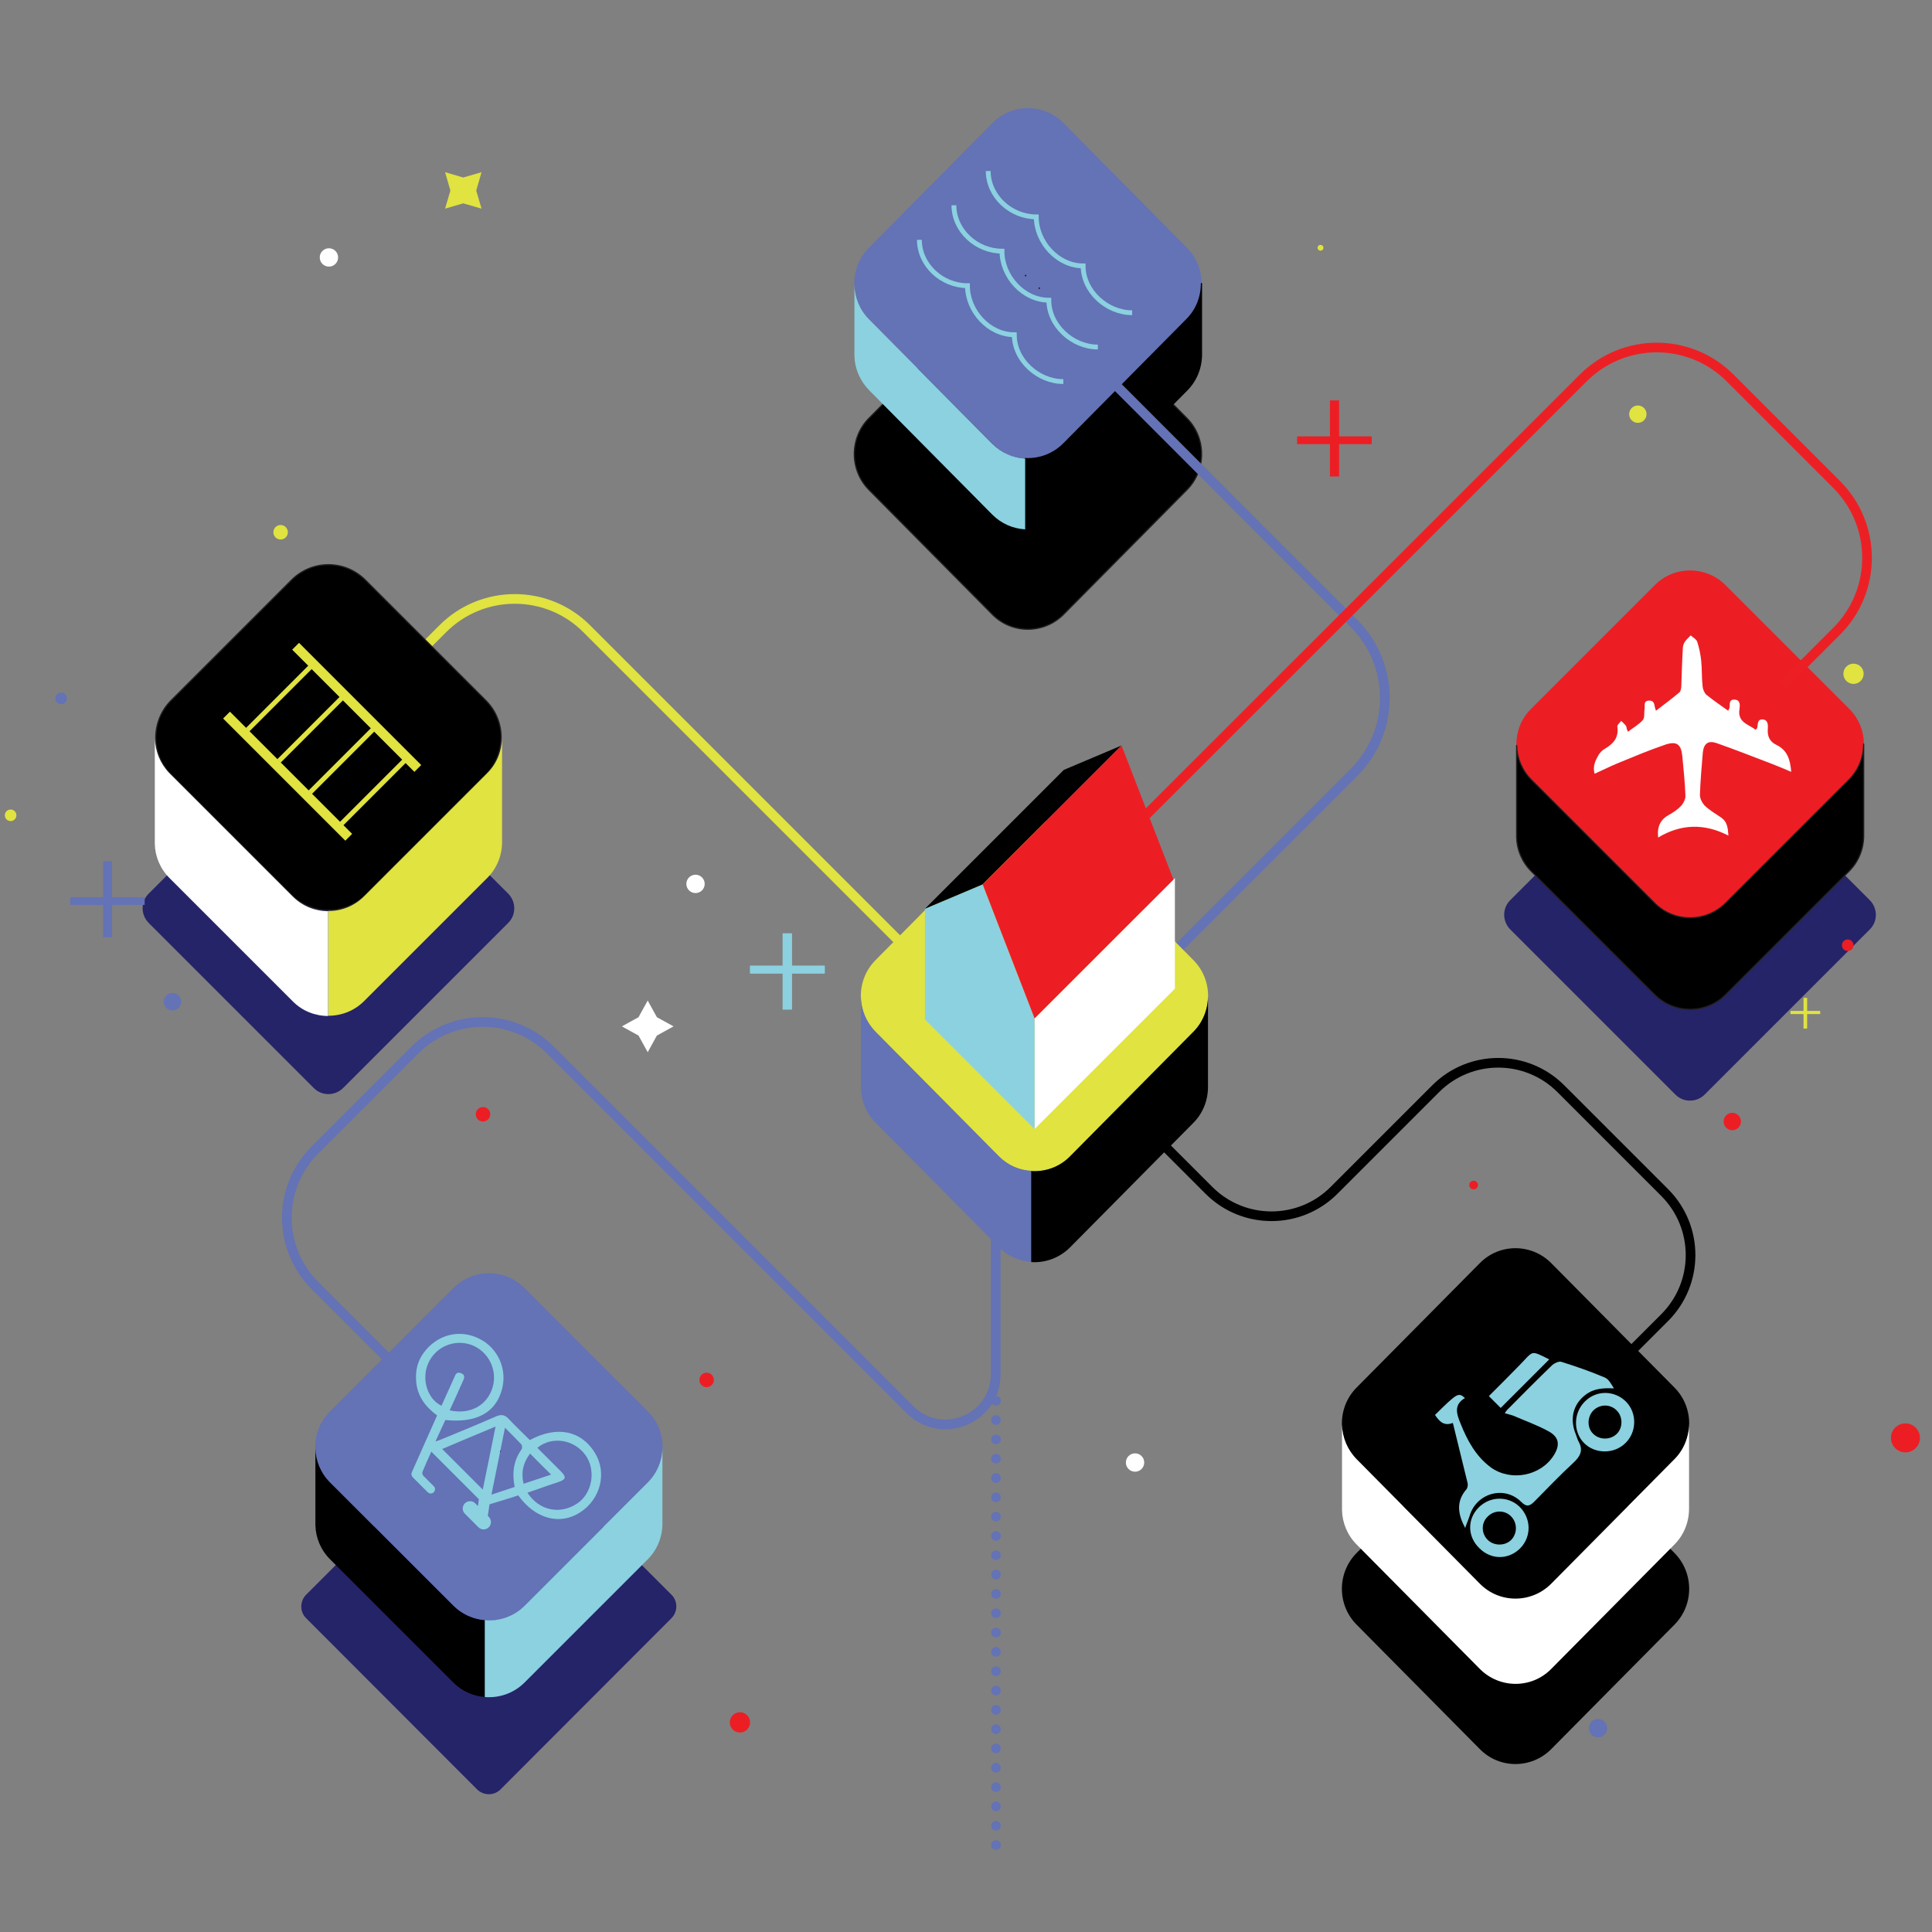 <?xml version="1.0" encoding="utf-8"?>
<!-- Generator: Adobe Illustrator 25.4.1, SVG Export Plug-In . SVG Version: 6.00 Build 0)  -->
<svg version="1.1" id="Layer_1" xmlns="http://www.w3.org/2000/svg" xmlns:xlink="http://www.w3.org/1999/xlink" x="0px" y="0px"
	 viewBox="0 0 800 800" style="enable-background:new 0 0 800 800;" xml:space="preserve">
<rect x="0" y="0" width="800" height="800" fill="#808080" stroke="none"/>
<style type="text/css">
	.st0{fill:none;stroke:#000000;stroke-width:4;stroke-miterlimit:10;}
	.st1{fill:none;stroke:#6472B6;stroke-width:4;stroke-miterlimit:10;}
	
		.st2{fill:none;stroke:#6472B6;stroke-width:4;stroke-linecap:round;stroke-linejoin:round;stroke-miterlimit:10;stroke-dasharray:0,8;}
	.st3{fill:none;stroke:#E0E340;stroke-width:4;stroke-miterlimit:10;}
	.st4{stroke:#231F20;stroke-width:0.5;stroke-linecap:round;stroke-linejoin:round;stroke-miterlimit:10;}
	.st5{fill:#6472B6;}
	.st6{stroke:#000000;stroke-width:0.5;stroke-linecap:round;stroke-linejoin:round;stroke-miterlimit:10;}
	.st7{fill:#8BD1E0;}
	.st8{fill:#FFFFFF;stroke:#231F20;stroke-width:0.5;stroke-linecap:round;stroke-linejoin:round;}
	.st9{fill:#252469;}
	.st10{fill:#E0E340;}
	.st11{fill:#FFFFFF;}
	.st12{fill:#EC1E24;}
	.st13{fill:none;stroke:#EC2024;stroke-width:4;stroke-miterlimit:10;}
	.st14{fill:none;stroke:#E0E340;stroke-width:2;stroke-miterlimit:10;}
	.st15{fill:none;stroke:#8BD1E0;stroke-width:2;stroke-miterlimit:10;}
</style>
<path class="st0" d="M473.5,465.8l27.1,27.1c14.3,14.3,37.5,14.3,51.8,0l42.1-42.1c14.3-14.3,37.5-14.3,51.8,0l43,43
	c14.3,14.3,14.3,37.5,0,51.8l-17.4,17.4"/>
<path class="st1" d="M169.1,571l-38.7-38.7c-15.5-15.5-15.5-40.6,0-56.1l41.4-41.4c15.5-15.5,40.6-15.5,56.1,0l148.9,148.9
	c13.1,13.1,35.5,3.8,35.5-14.7v-90.2"/>
<line class="st2" x1="412.4" y1="764" x2="412.4" y2="573"/>
<path class="st3" d="M375.5,392.9L242.9,260.3c-16.4-16.4-43.1-16.4-59.5,0l-23.3,23.3"/>
<path class="st1" d="M512.4,209.9l48.2,48.2c17.1,17.1,17.1,44.7,0,61.8L455.2,425.3"/>
<g>
	<g>
		<g>
			<path class="st4" d="M440.4,121.6l51,51.5c8.2,8.2,8.2,21.6,0,29.8l-51,51.5c-8.2,8.2-21.4,8.2-29.5,0l-51-51.5
				c-8.2-8.2-8.2-21.6,0-29.8l51-51.5C419,113.4,432.2,113.4,440.4,121.6z"/>
			<path class="st5" d="M440.4,51l51,51.5c8.2,8.2,8.2,21.6,0,29.8l-51,51.5c-8.2,8.2-21.4,8.2-29.5,0l-51-51.5
				c-8.2-8.2-8.2-21.6,0-29.8l51-51.5C419,42.7,432.2,42.7,440.4,51z"/>
			<path class="st6" d="M440.4,183.8l51-51.5c4.1-4.1,6.1-9.5,6.1-14.9v29.3c0,5.4-2,10.8-6.1,14.9l-51,51.5
				c-4.4,4.4-10.2,6.4-15.9,6.1v-29.3C430.2,190.2,436,188.2,440.4,183.8z"/>
			<path class="st7" d="M359.9,132.3l51,51.5c3.8,3.8,8.7,5.8,13.6,6.1v29.3c-5-0.3-9.8-2.3-13.6-6.1l-51-51.5
				c-3.9-4-6-9.1-6.1-14.3l0-29.3C353.9,123.1,355.9,128.3,359.9,132.3z"/>
		</g>
		<g>
			<g>
				<g>
					<g>
						<g>
							<g>
								<g>
									<polygon class="st8" points="430.3,119.3 430.3,119.3 430.3,119.3 									"/>
									<polygon class="st8" points="430.3,119.3 430.3,119.3 430.3,119.3 									"/>
									<polygon class="st8" points="430.3,119.3 430.3,119.3 430.3,119.3 									"/>
									<polygon class="st8" points="430.3,119.3 430.3,119.3 430.3,119.3 									"/>
								</g>
							</g>
						</g>
					</g>
				</g>
			</g>
		</g>
	</g>
	<g>
		<g>
			<g>
				<g>
					<g>
						<g>
							<g>
								<g>
									<g>
										<g>
											<polygon class="st8" points="424.7,114.1 424.7,114.1 424.7,114.1 											"/>
											<polygon class="st8" points="424.7,114.1 424.7,114.1 424.7,114.1 											"/>
											<polygon class="st8" points="424.7,114.1 424.7,114.1 424.7,114.1 											"/>
											<polygon class="st8" points="424.7,114.1 424.7,114.1 424.7,114.1 											"/>
										</g>
									</g>
								</g>
							</g>
						</g>
					</g>
				</g>
			</g>
		</g>
	</g>
</g>
<g>
	<g>
		<path class="st9" d="M142.1,301.7l68.3,68.3c3.4,3.4,3.4,8.9,0,12.2l-68.3,68.3c-3.4,3.4-8.9,3.4-12.2,0l-68.3-68.3
			c-3.4-3.4-3.4-8.9,0-12.2l68.3-68.3C133.3,298.3,138.7,298.3,142.1,301.7z"/>
		<path class="st4" d="M151.3,240.2l49.9,49.9c8.4,8.4,8.4,22.1,0,30.6l-49.9,49.9c-8.4,8.4-22.1,8.4-30.6,0l-49.9-49.9
			c-8.4-8.4-8.4-22.1,0-30.6l49.9-49.9C129.2,231.7,142.8,231.7,151.3,240.2z"/>
		<path class="st10" d="M150.8,371.1l51-51c4.1-4.1,6.1-9.4,6.1-14.8v43.4c0,5.3-2,10.7-6.1,14.8l-51,51c-4.1,4.1-9.4,6.1-14.8,6.1
			v-43.4C141.3,377.3,146.7,375.2,150.8,371.1z"/>
		<path class="st11" d="M70.2,320.2l51,51c4.1,4.1,9.4,6.1,14.7,6.1v43.4c-5.3,0-10.7-2-14.7-6.1l-51-51c-3.9-3.9-6-9-6.1-14.2
			l0-43.4C64.3,311.1,66.3,316.2,70.2,320.2z"/>
	</g>
	<g>
		<g>
			<polygon class="st8" points="168.1,318.5 168.1,318.5 168.1,318.5 			"/>
			<polygon class="st8" points="168.1,318.5 168.1,318.5 168.1,318.5 			"/>
			<polygon class="st8" points="168.1,318.5 168.1,318.5 168.1,318.5 			"/>
			<polygon class="st8" points="168.1,318.5 168.1,318.5 168.1,318.5 			"/>
		</g>
	</g>
</g>
<g>
	<g>
		<g>
			<path class="st9" d="M705.9,304.4l68.3,68.3c3.4,3.4,3.4,8.9,0,12.2l-68.3,68.3c-3.4,3.4-8.9,3.4-12.2,0l-68.3-68.3
				c-3.4-3.4-3.4-8.9,0-12.2l68.3-68.3C697.1,301,702.6,301,705.9,304.4z"/>
			<path class="st12" d="M714.4,242.2l51.4,51.4c8,8,8,21.1,0,29.1l-51.4,51.4c-8,8-21.1,8-29.1,0l-51.4-51.4c-8-8-8-21.1,0-29.1
				l51.4-51.4C693.3,234.2,706.3,234.2,714.4,242.2z"/>
			<path class="st4" d="M771.7,308.1c0,5.3-2,10.7-6.1,14.8l-51,51c-8.2,8.2-21.4,8.2-29.5,0l-51-51c-3.9-3.9-6-9.1-6.1-14.2l0,37.9
				c0.1,5.2,2.2,10.3,6.1,14.2l51,51c8.2,8.2,21.4,8.2,29.5,0l51-51c4.1-4.1,6.1-9.4,6.1-14.8V308.1z"/>
		</g>
		<g>
			<g>
				<g>
					<g>
						<g>
							<g>
								<g>
									<polygon class="st8" points="704.5,310 704.5,310 704.5,310 									"/>
									<polygon class="st8" points="704.5,310 704.5,310 704.5,310 									"/>
									<polygon class="st8" points="704.5,310 704.5,310 704.5,310 									"/>
									<polygon class="st8" points="704.5,310 704.5,310 704.5,310 									"/>
								</g>
							</g>
						</g>
					</g>
				</g>
			</g>
		</g>
	</g>
	<g>
		<g>
			<g>
				<polygon class="st8" points="698.8,303.5 698.8,303.5 698.8,303.5 				"/>
				<polygon class="st8" points="698.8,303.5 698.8,303.5 698.8,303.5 				"/>
				<polygon class="st8" points="698.8,303.5 698.8,303.5 698.8,303.5 				"/>
				<polygon class="st8" points="698.8,303.5 698.8,303.5 698.8,303.5 				"/>
			</g>
		</g>
	</g>
</g>
<g>
	<g>
		<path class="st9" d="M207.2,589.5l70.9,70.9c2.6,2.6,2.6,6.9,0,9.6L207.2,741c-2.6,2.6-6.9,2.6-9.6,0L126.7,670
			c-2.6-2.6-2.6-6.9,0-9.6l70.9-70.9C200.3,586.9,204.6,586.9,207.2,589.5z"/>
		<path class="st5" d="M217.1,533.3l51.2,51.2c8.1,8.1,8.1,21.2,0,29.3L217.1,665c-8.1,8.1-21.2,8.1-29.3,0l-51.2-51.2
			c-8.1-8.1-8.1-21.2,0-29.3l51.2-51.2C195.9,525.2,209,525.2,217.1,533.3z"/>
		<path class="st7" d="M217.2,664.9l51-51c4.1-4.1,6.1-9.4,6.1-14.8v31.8c0,5.3-2,10.7-6.1,14.8l-51,51c-4.5,4.5-10.6,6.5-16.5,6
			v-31.8C206.6,671.4,212.7,669.4,217.2,664.9z"/>
		<path d="M136.7,613.9l51,51c3.6,3.6,8.3,5.6,13,6v31.8c-4.8-0.4-9.4-2.4-13-6l-51-51c-3.9-3.9-6-9-6.1-14.2l0-31.8
			C130.7,604.9,132.8,610,136.7,613.9z"/>
	</g>
	<g>
		<g>
			<g>
				<g>
					<g>
						<g>
							<g>
								<polygon class="st8" points="207.1,601 207.1,601 207.1,601 								"/>
								<polygon class="st8" points="207.1,601 207.1,601 207.1,601 								"/>
								<polygon class="st8" points="207.1,601 207.1,601 207.1,601 								"/>
								<polygon class="st8" points="207.1,601 207.1,601 207.1,601 								"/>
							</g>
						</g>
					</g>
				</g>
			</g>
		</g>
	</g>
</g>
<path class="st13" d="M738.1,283.8l22.4-22.4c16.8-16.8,16.8-44,0-60.8l-44.1-44.1c-16.8-16.8-44-16.8-60.8,0L445.1,366.9"/>
<g>
	<g>
		<g>
			<g>
				<path d="M642.3,591.5l51,51.5c8.2,8.2,8.2,21.6,0,29.8l-51,51.5c-8.2,8.2-21.4,8.2-29.5,0l-51-51.5c-8.2-8.2-8.2-21.6,0-29.8
					l51-51.5C620.9,583.2,634.1,583.2,642.3,591.5z"/>
				<path d="M642.3,523l51,51.5c8.2,8.2,8.2,21.6,0,29.8l-51,51.5c-8.2,8.2-21.4,8.2-29.5,0l-51-51.5c-8.2-8.2-8.2-21.6,0-29.8
					l51-51.5C620.9,514.8,634.1,514.8,642.3,523z"/>
				<path class="st11" d="M699.4,589.4c0,5.4-2,10.8-6.1,14.9l-51,51.5c-8.2,8.2-21.4,8.2-29.5,0l-51-51.5c-3.9-4-6-9.1-6.1-14.4
					l0,35.4c0.1,5.2,2.2,10.4,6.1,14.3l51,51.5c8.2,8.2,21.4,8.2,29.5,0l51-51.5c4.1-4.1,6.1-9.5,6.1-14.9V589.4z"/>
			</g>
		</g>
	</g>
</g>
<g>
	<g>
		<g>
			<path class="st10" d="M443.1,346l51,51.5c8.2,8.2,8.2,21.6,0,29.8l-51,51.5c-8.2,8.2-21.4,8.2-29.5,0l-51-51.5
				c-8.2-8.2-8.2-21.6,0-29.8l51-51.5C421.8,337.7,435,337.7,443.1,346z"/>
			<path class="st5" d="M413.6,478.8l-51-51.5c-3.9-4-6-9.1-6.1-14.4l0,37.7c0.1,5.2,2.2,10.4,6.1,14.3l51,51.5
				c3.7,3.8,8.6,5.8,13.5,6.1v-37.7C422.2,484.6,417.4,482.6,413.6,478.8z"/>
			<path d="M494.1,427.3l-51,51.5c-4.4,4.5-10.3,6.5-16.1,6.1v37.7c5.8,0.4,11.7-1.7,16.1-6.1l51-51.5c4.1-4.1,6.1-9.5,6.1-14.9
				v-37.7C500.2,417.8,498.2,423.2,494.1,427.3z"/>
		</g>
	</g>
</g>
<line class="st1" x1="449.2" y1="146.6" x2="512.4" y2="209.9"/>
<polygon class="st7" points="310.6,403.1 310.6,399.9 324.1,399.9 324.1,386.5 327.9,386.5 327.9,399.9 341.5,399.9 341.5,403.1 
	327.9,403.1 327.9,418 324.1,418 324.1,403.1 "/>
<polygon class="st7" points="310.6,403.1 310.6,399.9 324.1,399.9 324.1,386.5 327.9,386.5 327.9,399.9 341.5,399.9 341.5,403.1 
	327.9,403.1 327.9,418 324.1,418 324.1,403.1 "/>
<polygon class="st10" points="741.4,419.9 741.4,418.6 746.8,418.6 746.8,413.2 748.3,413.2 748.3,418.6 753.7,418.6 753.7,419.9 
	748.3,419.9 748.3,425.9 746.8,425.9 746.8,419.9 "/>
<circle class="st11" cx="288" cy="366" r="3.8"/>
<circle class="st11" cx="470" cy="605.6" r="3.8"/>
<polygon class="st11" points="268.2,414.3 264.4,421.2 257.5,425 264.4,428.8 268.2,435.7 272,428.8 278.9,425 272,421.2 "/>
<polygon class="st5" points="59.9,371.5 59.9,374.7 46.4,374.7 46.4,388.1 42.7,388.1 42.7,374.7 29.1,374.7 29.1,371.5 42.7,371.5 
	42.7,356.6 46.4,356.6 46.4,371.5 "/>
<polygon class="st12" points="568,180.7 568,183.9 554.5,183.9 554.5,197.3 550.7,197.3 550.7,183.9 537.1,183.9 537.1,180.7 
	550.7,180.7 550.7,165.8 554.5,165.8 554.5,180.7 "/>
<circle class="st11" cx="136.2" cy="106.6" r="3.8"/>
<circle class="st5" cx="661.7" cy="715.6" r="3.8"/>
<polygon class="st10" points="184.3,86.4 191.8,84.2 199.4,86.4 197.2,78.9 199.4,71.3 191.8,73.5 184.3,71.3 186.5,78.9 "/>
<circle class="st5" cx="71.4" cy="414.8" r="3.6"/>
<circle class="st5" cx="25.3" cy="289.2" r="2.4"/>
<circle class="st10" cx="4.4" cy="337.6" r="2.4"/>
<circle class="st10" cx="116.2" cy="220.4" r="3"/>
<circle class="st10" cx="546.8" cy="102.6" r="1.2"/>
<circle class="st10" cx="678.2" cy="171.5" r="3.6"/>
<circle class="st10" cx="767.5" cy="279" r="4.2"/>
<circle class="st12" cx="717.3" cy="464.4" r="3.6"/>
<circle class="st12" cx="765.1" cy="391.4" r="2.4"/>
<circle class="st12" cx="610.2" cy="490.7" r="1.8"/>
<circle class="st12" cx="789" cy="595.4" r="6"/>
<circle class="st12" cx="306.4" cy="713.2" r="4.2"/>
<circle class="st12" cx="292.6" cy="571.4" r="3"/>
<circle class="st12" cx="200" cy="461.4" r="3"/>
<polygon class="st11" points="428.4,467.5 486.5,409.4 486.5,363.6 428.4,421.7 "/>
<polygon class="st7" points="383,376.3 383,422.1 428.4,467.5 428.4,421.7 406.9,366.2 "/>
<polyline points="406.9,366.2 383,376.3 440.5,318.8 464.4,308.7 "/>
<polygon class="st12" points="428.4,421.7 406.9,366.2 464.4,308.7 485.9,364.2 "/>
<line class="st3" x1="93.8" y1="296.1" x2="144.4" y2="346.7"/>
<line class="st3" x1="122.4" y1="267.6" x2="173" y2="318.2"/>
<line class="st14" x1="102.5" y1="302.2" x2="129.3" y2="275.4"/>
<line class="st14" x1="115.5" y1="315.1" x2="142.3" y2="288.3"/>
<line class="st14" x1="128.4" y1="328.1" x2="155.2" y2="301.3"/>
<line class="st14" x1="141.4" y1="341.1" x2="168.2" y2="314.3"/>
<path class="st15" d="M468.8,129.5c-10.5,0-20.3-8.9-20.3-19.4c-10.5,0-19.4-9.8-19.4-20.3c-10.5,0-19.9-8.5-19.9-19"/>
<path class="st15" d="M454.6,143.7c-10.5,0-20.3-8.9-20.3-19.4c-10.5,0-19.4-9.8-19.4-20.3c-10.5,0-19.9-8.5-19.9-19"/>
<path class="st15" d="M440.3,158c-10.5,0-20.3-8.9-20.3-19.4c-10.5,0-19.4-9.8-19.4-20.3c-10.5,0-19.9-8.5-19.9-19"/>
<path class="st11" d="M715.6,294.3c0.3-0.6,0.4-0.8,0.5-1c0.4-1.4-0.5-3.6,2-3.6c2.6,0,2.4,2.3,2.2,3.8c-1,5.7,3.8,6.4,6.7,8.7
	c0.3-0.4,0.5-0.6,0.6-0.7c0.4-1.4-0.1-3.7,2.2-3.6c2.5,0.1,2.3,2.6,2.2,4.2c-0.2,3,1,5.1,3.5,6.3c4.6,2.2,5.8,6.1,6.2,11.2
	c-2.8-1.2-5.4-2.3-8-3.3c-7.6-2.9-15.2-5.9-22.9-8.6c-3.5-1.2-5.3,0.2-5.7,3.9c-0.5,5.9-1,11.7-1.2,17.6c0,1.5,1,3.4,2.1,4.5
	c2,1.9,4.5,3.3,6.8,4.9c2.4,1.7,2.7,4.3,2.9,7.4c-9.9-5.1-19.6-4.9-29.1,0.8c-0.5-4.6,1-7.5,4.5-9.4c1.8-1,3.6-2.2,5-3.7
	c1-1.1,1.9-2.9,1.8-4.3c-0.2-5.5-0.8-10.9-1.3-16.4c-0.5-4.8-2.3-6.2-6.9-4.7c-6.8,2.3-13.4,5.1-20,7.8c-3.1,1.3-6.1,2.8-9.4,4.3
	c-0.9-3.1,0.3-5.5,1.7-7.9c0.6-0.9,1.4-1.8,2.3-2.3c3.6-2.1,6.1-4.6,5.4-9.3c-0.1-0.7,1-1.6,1.6-2.4c0.7,0.7,1.4,1.3,2,2.1
	c0.2,0.3,0.2,0.8,0.3,1.2c0.1,0.3,0.2,0.5,0.5,1.2c2.2-1.7,4.6-3,6.2-4.9c0.8-1,0.4-3,0.7-4.6c0.2-1.3-0.6-3.3,1.8-3.4
	c2.2-0.1,2.2,1.6,2.5,3c0.1,0.3,0.2,0.5,0.4,1.2c3.4-2.6,6.6-5,9.7-7.6c0.6-0.5,0.8-1.9,0.8-2.9c0.2-5,0.3-10,0.6-14.9
	c0-1,0.2-2.1,0.7-2.9c0.7-1.1,1.7-2,2.6-2.9c0.9,0.9,2.4,1.6,2.7,2.7c0.8,2.4,1.3,5,1.6,7.5c0.4,3.6,0.2,7.2,0.6,10.8
	c0.1,1.3,0.7,2.8,1.6,3.6C709.3,289.9,712.4,292,715.6,294.3z"/>
<path class="st7" d="M606.7,632.7c-3-5.6-3.9-10.9,0.5-16c0.5-0.6,0.7-1.8,0.5-2.6c-2-8.2-4-16.4-6.1-24.9c-3.8,1.5-5.7-0.8-7.4-3.3
	c9.3-9.2,9.7-9.4,12.4-7c-4.8,2.8-3.4,6.7-1.8,10.6c2.8,7,6.3,13.5,12.5,18.1c8.3,6,20.7,3.6,26.1-5c2.7-4.3,2.2-7.6-2.3-10
	c-4.6-2.5-9.6-4.3-14.5-6.4c-1-0.4-2.2-0.6-3.5-1c0.4-0.6,0.7-1.2,1.2-1.6c6.1-6.2,12.2-12.3,18.5-18.4c0.9-0.8,2.7-1.6,3.7-1.3
	c6.1,1.9,12.1,4,18,6.5c1.7,0.7,2.7,2.8,3.8,4.5c-4.4-0.2-8.3,0-11.7,2.6c-5.3,4-6.7,10.1-4.1,16.4c0.4,1,0.7,2.2,1.2,3.1
	c2,3.6,0.6,6.1-2.2,8.7c-5.5,5.1-10.8,10.6-16.1,16c-1.9,1.9-3.2,2.5-5.5,0.2c-7-7-18.7-3.6-21.4,5.9
	C607.9,629.6,607.2,631.1,606.7,632.7z"/>
<path class="st7" d="M673,597.6c-4.7,4.6-12.6,4.5-17.1-0.1c-4.6-4.7-4.4-12.6,0.5-17.3c4.8-4.7,12.3-4.5,17,0.3
	C677.9,585.2,677.8,593,673,597.6z M659.7,593.7c2.7,2.7,7.3,2.6,9.9-0.1c2.5-2.6,2.4-7.2-0.3-9.7c-2.7-2.6-6.9-2.5-9.6,0.2
	C657.2,586.8,657.1,591.2,659.7,593.7z"/>
<path class="st7" d="M612.2,624.3c4.7-4.8,12.2-5,17-0.4c4.9,4.8,5,12.4,0.3,17.2c-4.8,4.8-12,4.9-16.9,0
	C607.6,636.3,607.5,629.1,612.2,624.3z M616,637.6c2.6,2.6,7.1,2.6,9.7,0.1c2.6-2.6,2.7-7,0.1-9.7c-2.6-2.8-7.1-2.8-9.8,0
	C613.3,630.6,613.3,634.9,616,637.6z"/>
<path class="st7" d="M641.5,562.9c-6.8,6.8-13.4,13.4-20.1,20.1c-1.6-1.6-3-3-4.9-4.9c2-2,4-4,6-6c2.9-3,5.9-5.9,8.8-9
	c3.1-3.4,3.4-3.5,7.6-1.5C639.7,562,640.5,562.4,641.5,562.9z"/>
<path class="st7" d="M175.4,560.2c-2.5,3.4-3.4,7.3-3.1,11.5c0.4,6.3,3.8,10.8,8.7,14.4c-2.6,5.7-8.7,19.6-10.5,23.6
	c-0.3,0.7-0.1,1.5,0.4,2l6.2,6.2c0.7,0.7,1.8,0.7,2.5,0l0,0c0.7-0.7,0.7-1.8,0-2.5l-4.2-4.2c-0.5-0.5-0.7-1.2-0.4-1.9
	c1.1-2.7,2.3-5.3,3.6-8.2c6.8,6.8,13.3,13.3,19.7,19.7l-0.4,2.8l-1.1-1.1c-1.2-1.2-3.1-1.2-4.3,0h0c-1.2,1.2-1.2,3.1,0,4.3l5.6,5.6
	c1.2,1.2,3.1,1.2,4.3,0h0c1.2-1.2,1.2-3.1,0-4.3l-0.4-0.4l0.7-4.8c0,0,8.4-2.5,11.9-3.7c7,9.8,17.3,12.5,25.7,7
	c8.4-5.5,11.1-16.3,6.1-24.5c-5.6-9.3-15.8-11.5-27-5.4c-2.9-2.9-5.9-5.7-8.7-8.7c-1.6-1.7-3-2.1-5.3-1.1
	c-7.5,3.3-15.1,6.4-22.6,9.5c-0.7,0.3-1.4,0.5-2.5,0.9c1.5-3.3,2.8-6.1,4.1-8.9c12.8,1.3,20.7-2.9,23.4-12.5
	c2.4-8.4-1.6-17.4-9.4-21.2C190.2,550.2,181,552.6,175.4,560.2z M242.4,602.5c4.5,6.2,2.9,15.8-3.3,20c-7.1,4.8-15.8,3.1-20.7-4.4
	c2.7-0.9,5.4-1.9,8-2.8c1.5-0.5,3-1,4.5-1.5c3.6-1.2,3.8-2.1,1.1-4.8c-3.1-3.1-6.2-6.2-9.5-9.5C228.6,594.5,237.8,596.1,242.4,602.5
	z M228.2,610.6c-4.1,1.4-7.7,2.6-11.4,3.8c-1.1-4.7-0.2-8.7,2.7-12.5C222.3,604.8,225.1,607.5,228.2,610.6z M215.8,598
	c0.4,0.4,0.5,1.6,0.2,2.1c-3.4,4.7-4,9.9-2.9,15.6c-3.1,1-6.1,2.1-9.6,3.2c1.9-9.3,3.7-18.3,5.6-27.7
	C211.6,593.7,213.7,595.8,215.8,598z M205.2,590.7c-1.8,9-3.5,17.4-5.3,26.1c-5.7-5.7-11.1-11.1-16.8-16.8
	C190.4,596.9,197.5,593.9,205.2,590.7z M195.2,556.9c7,2.6,10.9,10.3,8.8,17.5c-2.2,7.5-9.3,11.5-17.8,9.6c1.8-4,3.6-7.8,5.3-11.7
	c0.6-1.3,1.5-2.9-0.6-3.7c-1.9-0.8-2.4,0.8-2.9,2c-1.7,3.8-3.5,7.7-5.2,11.5c-5.8-2.8-8.3-10.9-5.6-17.3
	C180.1,557.8,188,554.3,195.2,556.9z"/>
</svg>
